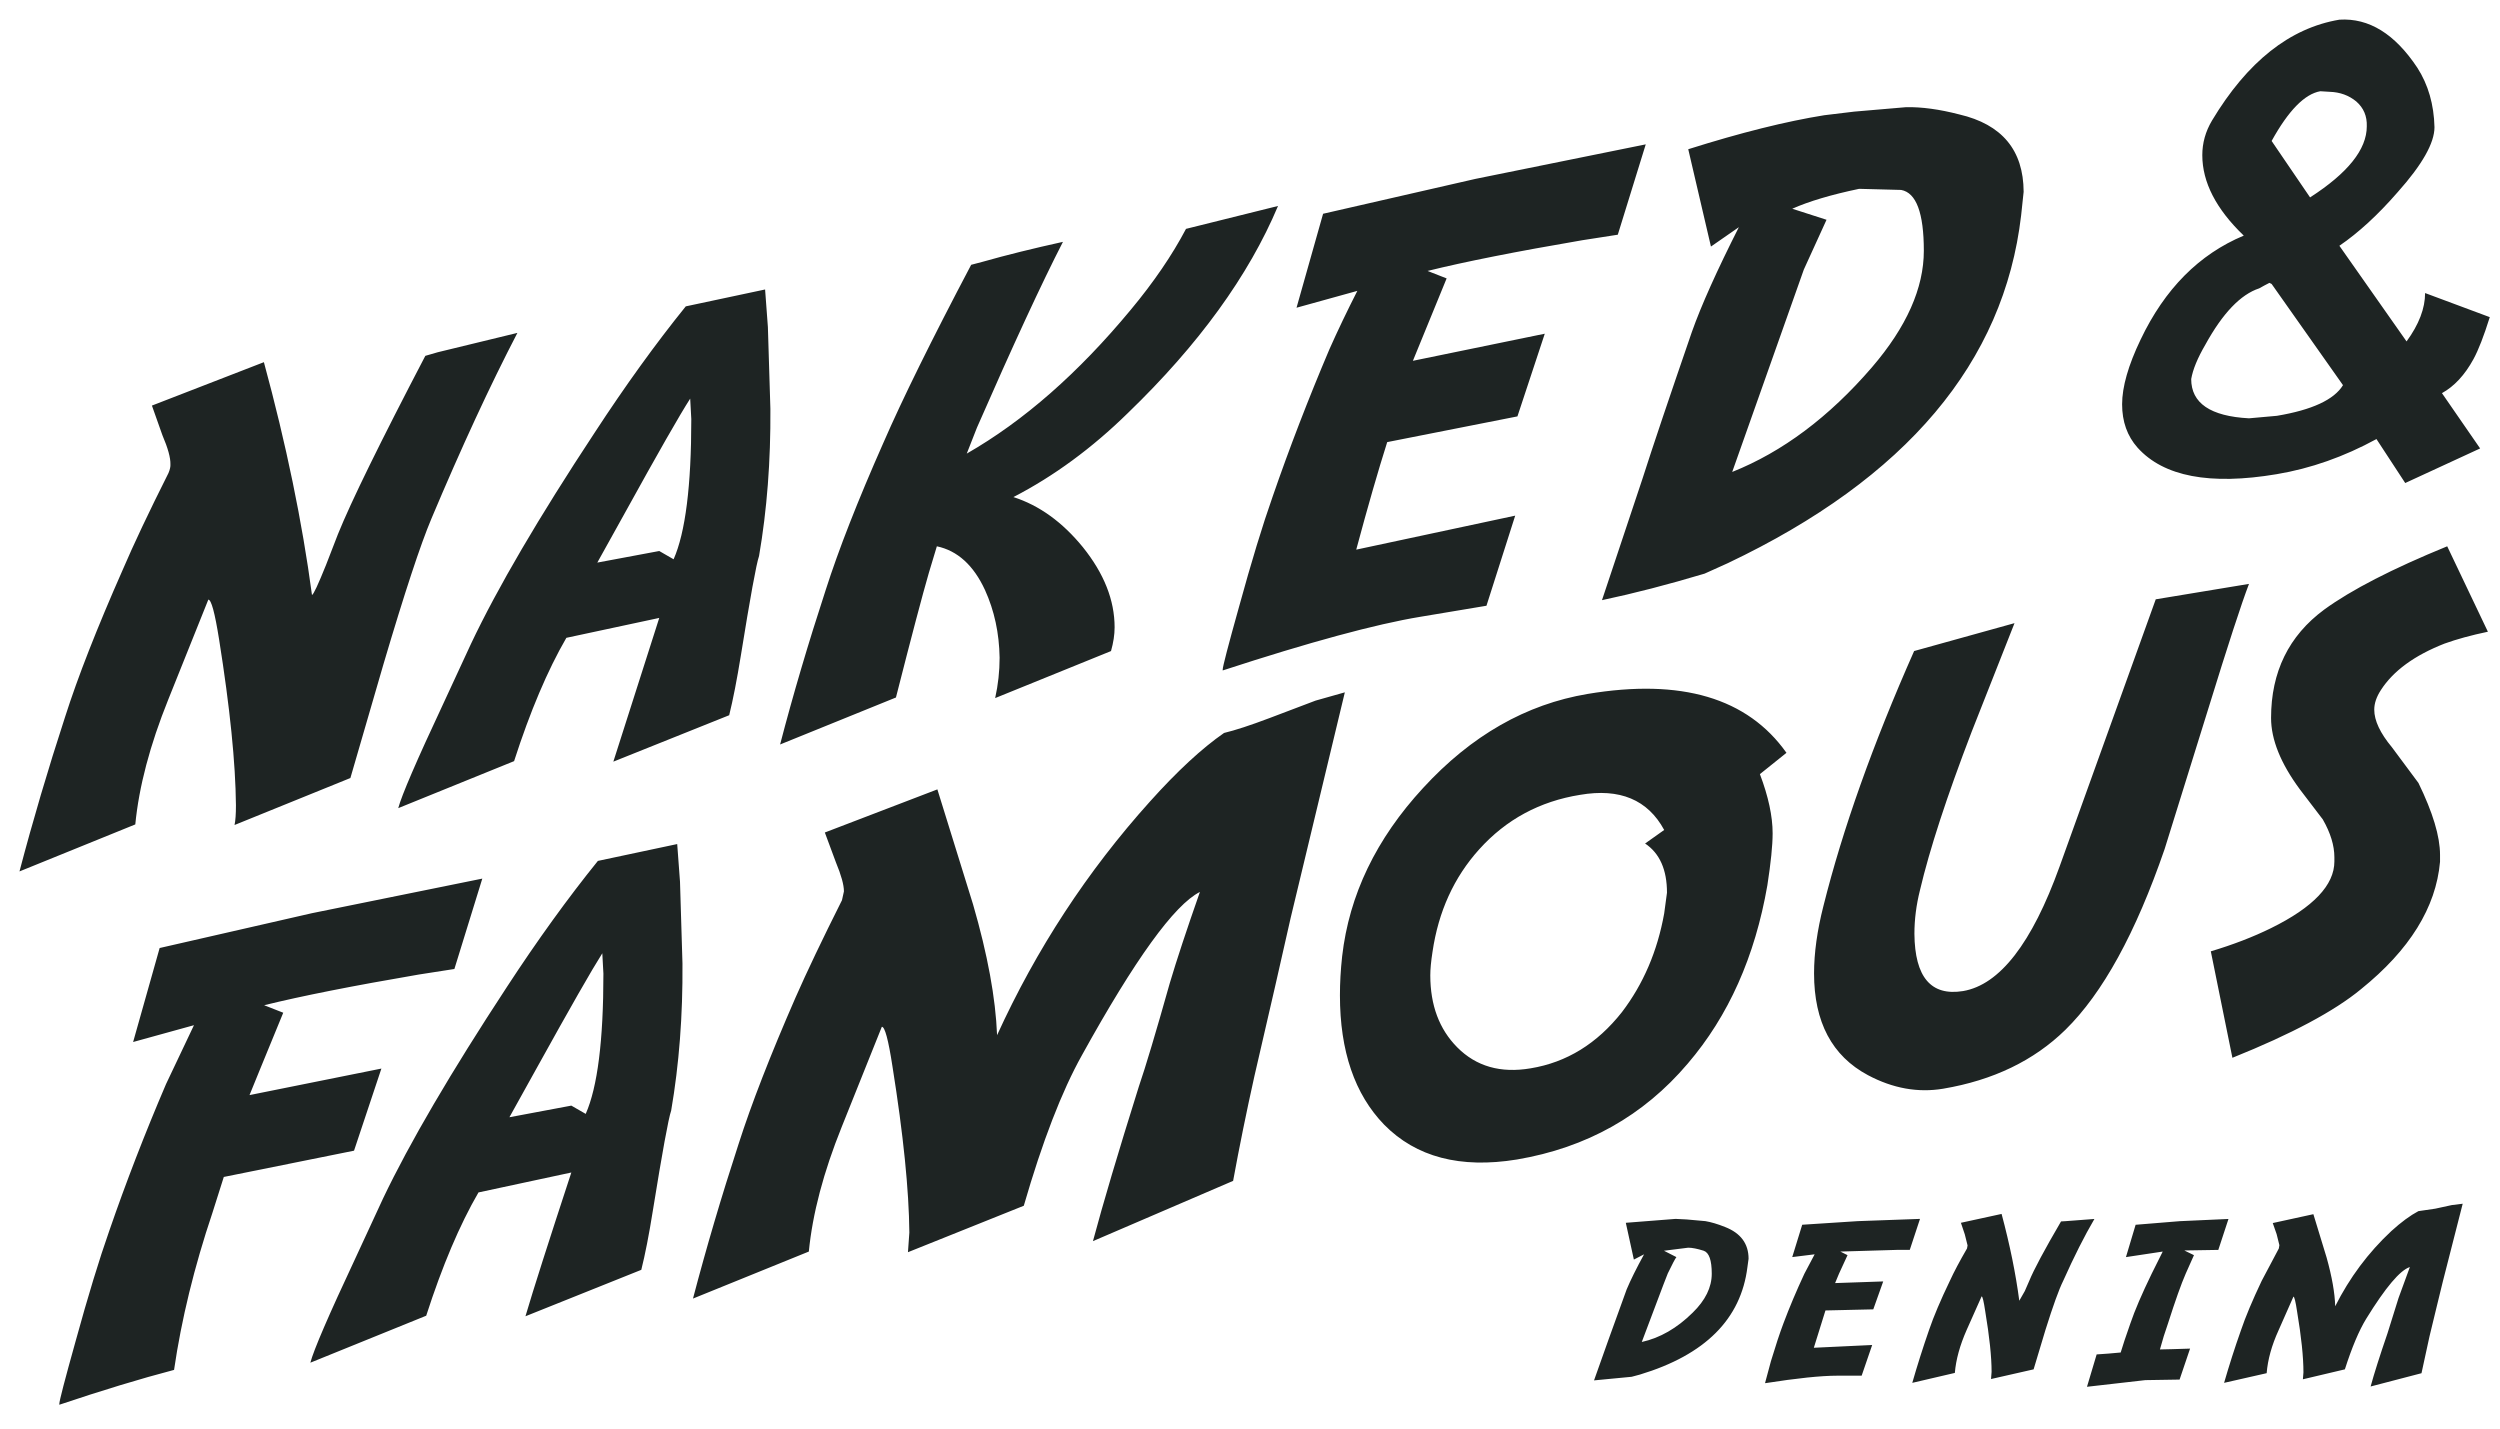 <svg width="77" height="44" viewBox="0 0 77 44" fill="none" xmlns="http://www.w3.org/2000/svg">
<path fill-rule="evenodd" clip-rule="evenodd" d="M74.982 3.917C74.982 4.405 74.604 5.072 73.849 5.918C73.242 6.617 72.643 7.167 72.053 7.57L74.122 10.516C74.503 9.994 74.693 9.498 74.693 9.026L76.685 9.768C76.504 10.347 76.337 10.778 76.183 11.061C75.916 11.55 75.592 11.899 75.212 12.109L76.388 13.812L74.081 14.877L73.195 13.523C72.196 14.068 71.172 14.429 70.121 14.605C68.066 14.951 66.638 14.678 65.837 13.788C65.519 13.431 65.361 12.985 65.361 12.451C65.361 11.918 65.55 11.253 65.931 10.459C66.675 8.897 67.734 7.83 69.108 7.257C68.257 6.44 67.831 5.613 67.831 4.779C67.831 4.404 67.93 4.049 68.129 3.714C69.219 1.898 70.528 0.862 72.054 0.606C72.963 0.549 73.763 1.043 74.455 2.088C74.789 2.608 74.965 3.218 74.982 3.917ZM71.465 2.81C70.983 2.895 70.483 3.406 69.966 4.342L71.15 6.08C72.314 5.33 72.897 4.602 72.897 3.891C72.908 3.579 72.801 3.324 72.573 3.125C72.346 2.938 72.074 2.838 71.756 2.828L71.465 2.81ZM69.737 8.796L69.584 8.881C69.011 9.069 68.457 9.647 67.923 10.619C67.685 11.027 67.54 11.379 67.489 11.675C67.489 12.418 68.082 12.821 69.269 12.884L70.129 12.807C71.212 12.626 71.891 12.31 72.164 11.863L69.966 8.746L69.898 8.712L69.737 8.796ZM74.488 24.115C74.931 25.024 75.153 25.761 75.153 26.33V26.543C75.028 27.951 74.216 29.26 72.717 30.468C71.9 31.143 70.58 31.848 68.758 32.58L68.093 29.301C68.775 29.097 69.394 28.859 69.949 28.586C71.25 27.945 71.899 27.26 71.899 26.533V26.405C71.899 26.042 71.78 25.653 71.542 25.238L70.835 24.311C70.244 23.511 69.949 22.778 69.949 22.113C69.949 20.695 70.495 19.581 71.585 18.776C72.419 18.168 73.682 17.518 75.374 16.826L76.627 19.457C76.111 19.565 75.665 19.688 75.29 19.823C74.364 20.187 73.712 20.663 73.332 21.253C73.195 21.463 73.127 21.665 73.127 21.858C73.127 22.193 73.308 22.579 73.672 23.017L74.488 24.115ZM75.851 37.075L75.238 39.476L75.059 40.209L74.828 41.163L74.582 42.295L73.015 42.704C73.123 42.307 73.296 41.762 73.534 41.069L73.875 39.979L74.224 39.025C73.923 39.121 73.475 39.652 72.879 40.618C72.657 40.981 72.438 41.501 72.222 42.176L70.929 42.482L70.946 42.269C70.946 41.797 70.881 41.17 70.749 40.387C70.704 40.087 70.667 39.936 70.638 39.936L70.179 40.975C69.969 41.435 69.847 41.875 69.813 42.294L68.502 42.592C68.656 42.059 68.828 41.519 69.021 40.974C69.163 40.554 69.377 40.046 69.66 39.45L70.188 38.453L70.205 38.351L70.12 38.011L70.001 37.67L71.252 37.397L71.66 38.734C71.825 39.325 71.913 39.824 71.924 40.233C72.367 39.353 72.942 38.58 73.653 37.917C73.959 37.639 74.237 37.435 74.487 37.303L75.007 37.227L75.517 37.116L75.851 37.075ZM60.344 3.524C61.661 3.83 62.323 4.625 62.328 5.908L62.251 6.633C61.723 11.163 58.712 14.734 53.217 17.345L52.501 17.668C51.383 18.003 50.329 18.276 49.341 18.485L50.585 14.755C50.908 13.745 51.417 12.235 52.109 10.225C52.398 9.408 52.882 8.332 53.557 6.997L52.697 7.594L51.998 4.596C53.617 4.085 55.013 3.737 56.188 3.549L57.108 3.438L58.709 3.301C59.187 3.292 59.731 3.365 60.344 3.524ZM57.261 5.816C56.398 5.997 55.712 6.202 55.201 6.429L56.257 6.769L55.558 8.302L53.352 14.536C54.902 13.917 56.336 12.844 57.653 11.316C58.721 10.073 59.254 8.875 59.254 7.723C59.254 6.559 59.021 5.935 58.555 5.85L57.261 5.816ZM49.828 7.229L48.729 7.4C46.703 7.746 45.116 8.061 43.969 8.345L44.556 8.575L43.517 11.113L47.579 10.278L46.737 12.825L42.726 13.617C42.448 14.492 42.13 15.596 41.772 16.929L46.668 15.882L45.783 18.657L43.748 18.997C42.369 19.225 40.339 19.775 37.659 20.65V20.624C37.659 20.533 37.827 19.889 38.162 18.691C38.542 17.306 38.888 16.171 39.201 15.285C39.712 13.804 40.294 12.293 40.947 10.755C41.202 10.181 41.489 9.583 41.806 8.959L39.933 9.478L40.751 6.584L45.443 5.51L50.689 4.446L49.828 7.229ZM55.023 23.187L54.205 23.843C54.467 24.535 54.597 25.143 54.597 25.665C54.597 26.04 54.542 26.573 54.435 27.266C54.054 29.463 53.237 31.294 51.983 32.758C50.62 34.365 48.866 35.35 46.72 35.713C44.977 35.997 43.614 35.639 42.632 34.64C41.724 33.703 41.27 32.374 41.27 30.655C41.27 30.274 41.292 29.874 41.338 29.454C41.554 27.564 42.386 25.835 43.833 24.268C45.315 22.655 47.003 21.691 48.9 21.373C51.783 20.891 53.825 21.495 55.023 23.187ZM44.881 32.256C45.465 32.846 46.22 33.062 47.145 32.904C48.252 32.722 49.189 32.145 49.955 31.174C50.613 30.311 51.048 29.298 51.257 28.134L51.343 27.495C51.343 26.786 51.118 26.281 50.669 25.98L51.257 25.563C50.752 24.631 49.889 24.271 48.668 24.481C47.425 24.68 46.389 25.239 45.56 26.159C44.782 27.022 44.303 28.075 44.121 29.319C44.075 29.614 44.053 29.855 44.053 30.043C44.054 30.961 44.329 31.699 44.881 32.256ZM69.269 17.984C69.036 18.591 68.619 19.872 68.017 21.824L66.671 26.149C65.78 28.738 64.761 30.594 63.614 31.718C62.644 32.667 61.389 33.272 59.85 33.532C59.073 33.662 58.3 33.523 57.533 33.115C56.426 32.524 55.873 31.48 55.873 29.981C55.873 29.351 55.969 28.658 56.162 27.903C56.753 25.541 57.683 22.924 58.955 20.052L62.047 19.193L60.727 22.539C59.961 24.537 59.43 26.163 59.135 27.418C59.021 27.872 58.964 28.32 58.964 28.763C58.976 30.097 59.475 30.685 60.462 30.525C61.592 30.332 62.583 29.054 63.434 26.693L66.397 18.459L69.269 17.984ZM39.363 6.344C38.46 8.49 36.919 10.616 34.739 12.721C33.632 13.806 32.456 14.668 31.213 15.31C32.008 15.565 32.721 16.079 33.351 16.851C34.004 17.663 34.33 18.486 34.33 19.321C34.33 19.548 34.293 19.792 34.219 20.053L30.651 21.501C30.742 21.092 30.788 20.677 30.788 20.257C30.776 19.502 30.626 18.806 30.337 18.171C29.985 17.41 29.491 16.961 28.855 16.826L28.609 17.643C28.416 18.307 28.077 19.587 27.595 21.483L24.027 22.93C24.425 21.403 24.893 19.817 25.432 18.17C25.83 16.926 26.42 15.419 27.204 13.648C27.794 12.291 28.697 10.461 29.912 8.156L30.269 8.062C30.991 7.857 31.814 7.653 32.739 7.449C32.086 8.72 31.203 10.627 30.09 13.171L29.776 13.971C31.53 12.966 33.213 11.49 34.825 9.544C35.535 8.692 36.102 7.86 36.529 7.049L39.363 6.344ZM18.397 17.328L20.305 16.971L20.747 17.226C21.111 16.402 21.292 14.963 21.292 12.908L21.258 12.277C20.94 12.771 20.27 13.944 19.249 15.794L18.397 17.328ZM23.379 17.124C23.293 17.374 23.107 18.399 22.817 20.198C22.697 20.937 22.578 21.547 22.459 22.029L18.891 23.459L20.305 19.032L17.444 19.645C16.865 20.644 16.328 21.91 15.834 23.443L12.266 24.891C12.369 24.499 12.832 23.426 13.654 21.672L14.505 19.833C15.322 18.107 16.595 15.935 18.32 13.319C19.262 11.876 20.196 10.582 21.122 9.436L23.565 8.916L23.651 10.075L23.728 12.595C23.739 14.194 23.623 15.705 23.379 17.124ZM21.02 29.676C21.032 31.277 20.916 32.787 20.672 34.206C20.586 34.456 20.4 35.481 20.109 37.28C19.99 38.029 19.87 38.64 19.752 39.111L16.184 40.541C16.428 39.712 16.9 38.236 17.597 36.113L14.737 36.727C14.157 37.726 13.621 38.992 13.127 40.524L9.559 41.971C9.661 41.58 10.124 40.507 10.947 38.752L11.798 36.913C12.615 35.199 13.888 33.027 15.612 30.399C16.554 28.957 17.489 27.663 18.415 26.516L20.858 25.997L20.944 27.155L21.02 29.676ZM18.551 29.361C18.233 29.86 17.563 31.033 16.541 32.878L15.69 34.411L17.597 34.053L18.04 34.308C18.404 33.485 18.585 32.046 18.585 29.991L18.551 29.361ZM27.16 31.626L25.925 34.708C25.363 36.105 25.025 37.385 24.912 38.548L21.344 39.996C21.752 38.441 22.22 36.853 22.748 35.236C23.14 34.01 23.724 32.506 24.503 30.723C24.85 29.934 25.326 28.936 25.933 27.726L25.993 27.454C25.993 27.256 25.911 26.957 25.746 26.56L25.405 25.641L28.871 24.313L29.97 27.855C30.418 29.399 30.665 30.741 30.71 31.883C31.92 29.232 33.489 26.833 35.419 24.687C36.26 23.75 37.02 23.047 37.701 22.575C38.036 22.495 38.504 22.343 39.106 22.115L40.519 21.579L41.421 21.324L39.752 28.272L39.275 30.375L38.636 33.144C38.392 34.239 38.173 35.315 37.98 36.371L33.663 38.227C33.969 37.081 34.44 35.493 35.076 33.467C35.281 32.87 35.599 31.809 36.029 30.282C36.24 29.572 36.549 28.636 36.957 27.472C36.168 27.87 34.956 29.547 33.321 32.505C32.703 33.612 32.106 35.156 31.533 37.137L27.965 38.568L28.008 37.963C27.996 36.657 27.824 34.954 27.489 32.853C27.362 32.023 27.251 31.614 27.16 31.626ZM68.324 38.497L67.276 38.514L67.574 38.659L67.319 39.23C67.183 39.542 67.001 40.053 66.774 40.763C66.683 41.018 66.601 41.285 66.526 41.563L66.909 41.554L67.454 41.537L67.131 42.491L66.075 42.508L64.279 42.713L64.577 41.716L64.934 41.691L65.317 41.657L65.436 41.282L65.615 40.763C65.752 40.359 65.971 39.849 66.272 39.23L66.612 38.548L65.479 38.719L65.777 37.723L67.139 37.612L68.637 37.544L68.324 38.497ZM64.508 37.544C64.202 38.066 63.881 38.702 63.546 39.451C63.416 39.712 63.234 40.215 63.001 40.958L62.635 42.176L61.324 42.474L61.341 42.252C61.341 41.792 61.276 41.17 61.145 40.387C61.099 40.08 61.063 39.928 61.034 39.928L60.575 40.958C60.364 41.435 60.243 41.877 60.209 42.286L58.898 42.592C59.051 42.059 59.224 41.514 59.417 40.957C59.559 40.542 59.772 40.039 60.056 39.45C60.181 39.177 60.357 38.845 60.584 38.453L60.601 38.359L60.516 38.019L60.396 37.662L61.649 37.389C61.904 38.343 62.086 39.234 62.194 40.063L62.364 39.765L62.501 39.451C62.643 39.104 62.969 38.494 63.48 37.62L63.617 37.612L64.508 37.544ZM58.411 38.497L56.682 38.548L56.904 38.659L56.641 39.23L56.521 39.519L58.003 39.468L57.697 40.328L56.224 40.362L55.866 41.511L57.663 41.426L57.339 42.371H56.589C56.09 42.371 55.349 42.448 54.367 42.602V42.585L54.546 41.92C54.688 41.449 54.816 41.062 54.929 40.762C55.116 40.263 55.332 39.752 55.576 39.229L55.891 38.633L55.201 38.718L55.508 37.722L57.22 37.611L59.136 37.542L58.821 38.496H58.411V38.497ZM53.131 37.791C53.613 37.979 53.856 38.305 53.856 38.77L53.821 39.025C53.623 40.626 52.519 41.73 50.509 42.337L50.255 42.405L49.096 42.516L49.547 41.247L50.101 39.714C50.22 39.431 50.398 39.07 50.637 38.633L50.323 38.795L50.075 37.662L51.608 37.542L51.948 37.559L52.528 37.611C52.703 37.641 52.904 37.7 53.131 37.791ZM51.25 38.523L51.633 38.719C51.593 38.77 51.505 38.938 51.368 39.221L51.232 39.57L50.567 41.333C51.129 41.209 51.651 40.908 52.134 40.431C52.525 40.05 52.722 39.65 52.722 39.23C52.722 38.816 52.64 38.58 52.474 38.523C52.276 38.46 52.117 38.429 51.997 38.429L51.25 38.523ZM4.679 12.492L8.128 11.155C8.814 13.681 9.308 16.072 9.609 18.325C9.655 18.314 9.799 18.004 10.043 17.397L10.409 16.452C10.812 15.453 11.709 13.623 13.1 10.96L13.483 10.849L15.936 10.253C15.095 11.871 14.213 13.778 13.287 15.976C12.952 16.77 12.461 18.26 11.814 20.446L10.792 23.963L7.224 25.41C7.253 25.274 7.267 25.072 7.267 24.805C7.255 23.5 7.082 21.794 6.747 19.688C6.617 18.87 6.506 18.464 6.416 18.469L5.18 21.552C4.618 22.948 4.28 24.228 4.167 25.392L0.6 26.84C1.009 25.284 1.477 23.697 2.005 22.08C2.396 20.853 2.987 19.346 3.776 17.558C4.111 16.776 4.582 15.778 5.189 14.57C5.235 14.462 5.254 14.371 5.249 14.298C5.254 14.099 5.172 13.801 5.002 13.404L4.679 12.492ZM4.1 32.094L4.917 29.199L9.609 28.126L14.855 27.061L13.995 29.845L12.897 30.016C10.87 30.363 9.283 30.677 8.136 30.961L8.724 31.192L8.025 32.895L7.685 33.729L11.747 32.912L10.904 35.441L6.893 36.25L6.545 37.348C5.982 39.023 5.588 40.638 5.361 42.193C4.322 42.465 3.144 42.824 1.827 43.266V43.241C1.827 43.15 1.994 42.506 2.329 41.308C2.71 39.922 3.056 38.787 3.368 37.902C3.879 36.42 4.46 34.916 5.114 33.389L5.974 31.576L4.1 32.094Z" fill="#1E2423"/>
</svg>
